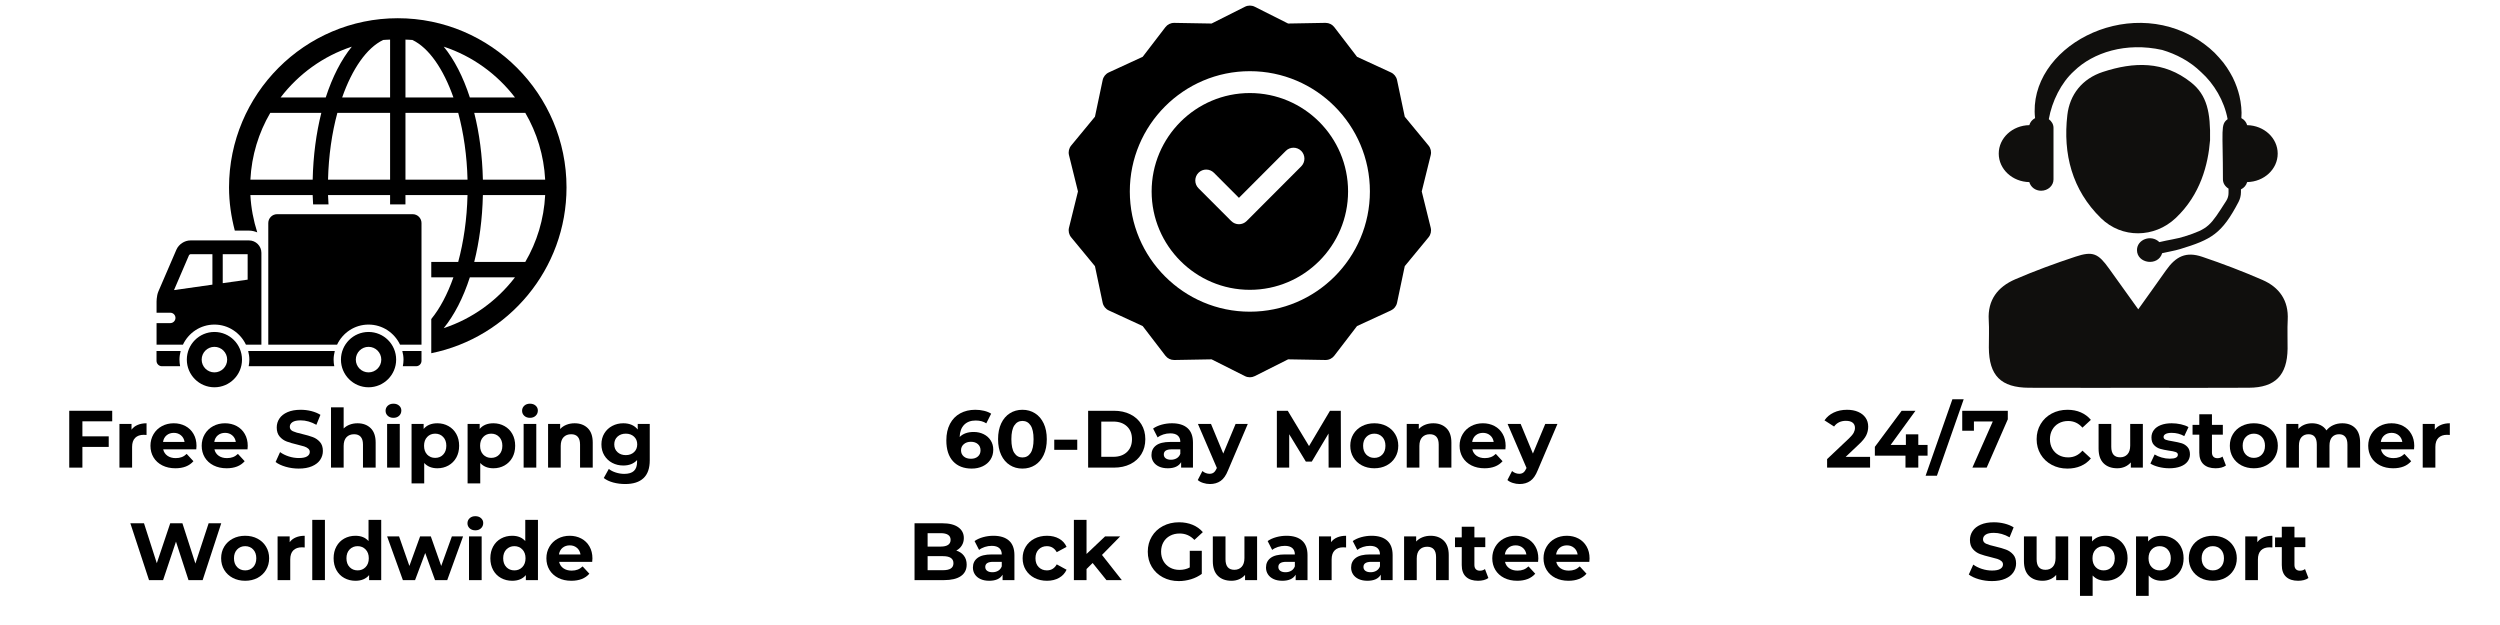 <svg version="1.2" preserveAspectRatio="xMidYMid meet" height="500" viewBox="0 0 1500 375" zoomAndPan="magnify" width="2000" xmlns:xlink="http://www.w3.org/1999/xlink" xmlns="http://www.w3.org/2000/svg"><defs><clipPath id="1241be50e0"><path d="M 137 10 L 339.91 10 L 339.91 212 L 137 212 Z M 137 10"></path></clipPath><clipPath id="b7cb6f0c88"><path d="M 93.91 210 L 109 210 L 109 220 L 93.91 220 Z M 93.91 210"></path></clipPath><clipPath id="78dfdb5a99"><path d="M 93.91 144 L 157 144 L 157 207 L 93.91 207 Z M 93.91 144"></path></clipPath><clipPath id="5530fd7385"><path d="M 641 3.133 L 859 3.133 L 859 226.633 L 641 226.633 Z M 641 3.133"></path></clipPath><clipPath id="81cba17f20"><path d="M 1193 152 L 1373 152 L 1373 232.734 L 1193 232.734 Z M 1193 152"></path></clipPath></defs><g id="eaba41afb0"><g clip-path="url(#1241be50e0)" clip-rule="nonzero"><path d="M 238.664 10.934 C 182.84 10.934 137.422 56.473 137.422 112.441 C 137.422 121.414 138.715 130.074 140.887 138.367 L 149.414 138.367 C 151.176 138.367 152.805 138.793 154.355 139.43 C 152.09 132.309 150.637 124.836 150.23 117.059 L 187.598 117.059 C 187.645 118.945 187.773 120.773 187.867 122.645 L 197.113 122.645 C 197.008 120.781 196.859 118.953 196.816 117.059 L 234.055 117.059 L 234.055 122.645 L 243.27 122.645 L 243.27 117.059 L 280.508 117.059 C 280.164 131.492 278.164 145.141 274.922 157.148 L 258.762 157.148 L 258.762 166.391 L 272.055 166.391 C 268.461 176.578 263.926 185.109 258.762 191.414 L 258.762 211.93 C 305 202.543 339.91 161.512 339.91 112.441 C 339.91 56.473 294.492 10.934 238.664 10.934 Z M 187.605 107.816 L 150.23 107.816 C 150.98 93.242 155.195 79.625 162.152 67.727 L 192.793 67.727 C 189.75 79.816 187.93 93.367 187.605 107.816 Z M 195.438 58.492 L 168.355 58.492 C 179.117 44.41 193.941 33.637 211.105 27.996 C 204.766 35.766 199.438 46.152 195.438 58.492 Z M 234.055 107.816 L 196.816 107.816 C 197.176 93.383 199.16 79.734 202.418 67.727 L 234.055 67.727 Z M 234.055 58.492 L 205.285 58.492 C 211.289 41.359 219.984 28.742 229.895 23.98 C 231.262 23.84 232.668 23.84 234.055 23.766 Z M 315.18 67.727 C 322.129 79.625 326.348 93.25 327.102 107.816 L 289.734 107.816 C 289.402 93.367 287.59 79.816 284.539 67.727 Z M 309 58.492 L 281.914 58.492 C 277.918 46.152 272.574 35.766 266.242 27.996 C 283.391 33.637 298.215 44.41 309 58.492 Z M 243.277 23.766 C 244.664 23.848 246.07 23.848 247.453 23.98 C 257.348 28.734 266.043 41.359 272.059 58.492 L 243.277 58.492 Z M 243.277 107.816 L 243.277 67.727 L 274.93 67.727 C 278.172 79.742 280.172 93.383 280.516 107.816 Z M 266.234 196.887 C 272.566 189.109 277.918 178.723 281.906 166.391 L 308.992 166.391 C 298.215 180.465 283.391 191.246 266.234 196.887 Z M 315.18 157.148 L 284.539 157.148 C 287.582 145.059 289.402 131.508 289.734 117.059 L 327.102 117.059 C 326.348 131.633 322.137 145.25 315.18 157.148 Z M 315.18 157.148" style="stroke:none;fill-rule:nonzero;fill:#000000;fill-opacity:1;"></path></g><path d="M 128.656 199.176 C 119.516 199.176 112.098 206.605 112.098 215.77 C 112.098 224.934 119.516 232.371 128.656 232.371 C 137.797 232.371 145.203 224.934 145.203 215.77 C 145.203 206.605 137.797 199.176 128.656 199.176 Z M 128.656 223.43 C 124.422 223.43 121 220.008 121 215.77 C 121 211.531 124.422 208.102 128.656 208.102 C 132.863 208.102 136.301 211.531 136.301 215.77 C 136.301 220.008 132.855 223.43 128.656 223.43 Z M 128.656 223.43" style="stroke:none;fill-rule:nonzero;fill:#000000;fill-opacity:1;"></path><path d="M 241.703 219.738 L 249.676 219.738 C 251.457 219.738 252.902 218.281 252.902 216.484 L 252.902 210.598 L 241.387 210.598 C 241.824 212.262 242.109 213.973 242.109 215.77 C 242.102 217.125 241.957 218.438 241.703 219.738 Z M 241.703 219.738" style="stroke:none;fill-rule:nonzero;fill:#000000;fill-opacity:1;"></path><path d="M 200.875 210.598 L 148.906 210.598 C 149.328 212.262 149.613 213.973 149.613 215.77 C 149.613 217.125 149.461 218.438 149.207 219.738 L 200.559 219.738 C 200.305 218.438 200.168 217.125 200.168 215.77 C 200.168 213.98 200.453 212.262 200.875 210.598 Z M 200.875 210.598" style="stroke:none;fill-rule:nonzero;fill:#000000;fill-opacity:1;"></path><g clip-path="url(#b7cb6f0c88)" clip-rule="nonzero"><path d="M 108.402 210.598 L 93.91 210.598 L 93.91 216.484 C 93.91 218.273 95.363 219.738 97.156 219.738 L 108.07 219.738 C 107.848 218.438 107.68 217.125 107.68 215.77 C 107.68 213.98 107.977 212.262 108.402 210.598 Z M 108.402 210.598" style="stroke:none;fill-rule:nonzero;fill:#000000;fill-opacity:1;"></path></g><path d="M 221.129 194.746 C 229.496 194.746 236.668 199.707 240.035 206.805 L 252.902 206.805 L 252.902 133.836 C 252.902 130.898 250.527 128.512 247.605 128.512 L 166.266 128.512 C 163.336 128.512 160.969 130.906 160.969 133.836 L 160.969 206.805 L 202.242 206.805 C 205.602 199.699 212.75 194.746 221.129 194.746 Z M 221.129 194.746" style="stroke:none;fill-rule:nonzero;fill:#000000;fill-opacity:1;"></path><g clip-path="url(#78dfdb5a99)" clip-rule="nonzero"><path d="M 128.656 194.746 C 137.023 194.746 144.188 199.707 147.562 206.805 L 156.84 206.805 L 156.84 151.699 C 156.84 147.602 153.504 144.25 149.422 144.25 L 114.242 144.25 C 110.762 144.25 107.234 146.582 105.848 149.789 C 105.848 149.789 99.598 164.418 95.07 174.777 C 93.809 177.68 93.934 181.613 93.934 181.613 L 93.934 187.625 L 102.16 187.625 C 103.891 187.625 105.281 189.02 105.281 190.738 C 105.281 192.457 103.883 193.867 102.16 193.867 L 93.934 193.867 L 93.934 206.805 L 109.762 206.805 C 113.113 199.699 120.277 194.746 128.656 194.746 Z M 133.641 152.52 L 148.59 152.52 L 148.59 167.785 L 133.641 169.906 Z M 104.402 174.059 L 113.414 153.09 C 113.535 152.879 114.027 152.555 114.234 152.52 L 127.449 152.52 L 127.449 170.785 Z M 104.402 174.059" style="stroke:none;fill-rule:nonzero;fill:#000000;fill-opacity:1;"></path></g><path d="M 221.129 199.176 C 211.992 199.176 204.57 206.605 204.57 215.77 C 204.57 224.934 211.992 232.371 221.129 232.371 C 230.27 232.371 237.691 224.934 237.691 215.77 C 237.691 206.605 230.27 199.176 221.129 199.176 Z M 221.129 223.43 C 216.91 223.43 213.488 220.008 213.488 215.77 C 213.488 211.531 216.91 208.102 221.129 208.102 C 225.352 208.102 228.773 211.531 228.773 215.77 C 228.773 220.008 225.352 223.43 221.129 223.43 Z M 221.129 223.43" style="stroke:none;fill-rule:nonzero;fill:#000000;fill-opacity:1;"></path><path d="M 749.914 55.828 C 717.418 55.828 690.98 82.309 690.98 114.859 C 690.98 147.414 717.418 173.895 749.914 173.895 C 782.406 173.895 808.844 147.414 808.844 114.859 C 808.844 82.309 782.406 55.828 749.914 55.828 Z M 780.734 99.82 L 747.996 132.617 C 745.438 135.18 741.293 135.18 738.734 132.617 L 719.09 112.941 C 716.535 110.379 716.535 106.227 719.09 103.664 C 721.648 101.102 725.793 101.102 728.352 103.664 L 743.363 118.703 L 771.473 90.543 C 774.031 87.984 778.176 87.984 780.734 90.543 C 783.293 93.105 783.293 97.258 780.734 99.82 Z M 780.734 99.82" style="stroke:none;fill-rule:nonzero;fill:#000000;fill-opacity:1;"></path><g clip-path="url(#5530fd7385)" clip-rule="nonzero"><path d="M 853.043 114.859 L 858.43 93.082 C 858.93 91.062 858.445 88.93 857.121 87.324 L 842.852 70.027 L 838.234 48.07 C 837.805 46.039 836.445 44.332 834.562 43.465 L 814.215 34.086 L 800.574 16.289 C 799.336 14.672 797.414 13.727 795.383 13.727 C 794.273 13.727 801.207 13.621 772.867 14.121 L 752.852 4.051 C 751.004 3.117 748.824 3.117 746.973 4.051 L 726.957 14.121 L 704.559 13.727 C 702.367 13.699 700.457 14.711 699.25 16.289 L 685.609 34.086 L 665.262 43.465 C 663.383 44.332 662.02 46.039 661.594 48.07 L 656.973 70.027 L 642.703 87.328 C 641.383 88.93 640.895 91.062 641.395 93.082 L 646.781 114.859 L 641.395 136.641 C 640.895 138.656 641.379 140.793 642.703 142.395 L 656.973 159.695 L 661.594 181.652 C 662.02 183.684 663.383 185.391 665.262 186.258 L 685.609 195.637 L 699.25 213.434 C 700.492 215.051 702.41 215.996 704.441 215.996 C 705.551 215.996 698.617 216.102 726.957 215.602 L 746.973 225.672 C 748.832 226.609 751.012 226.598 752.852 225.672 L 772.867 215.602 L 795.266 215.996 C 797.457 216.02 799.367 215.008 800.574 213.434 L 814.215 195.637 L 834.562 186.258 C 836.445 185.391 837.805 183.684 838.23 181.652 L 842.852 159.695 L 857.121 142.395 C 858.445 140.793 858.93 138.656 858.43 136.641 Z M 749.914 187.016 C 710.195 187.016 677.887 154.645 677.887 114.859 C 677.887 75.074 710.195 42.707 749.914 42.707 C 789.629 42.707 821.941 75.074 821.941 114.859 C 821.941 154.645 789.629 187.016 749.914 187.016 Z M 749.914 187.016" style="stroke:none;fill-rule:nonzero;fill:#000000;fill-opacity:1;"></path></g><path d="M 1348.289 75.094 C 1347.785 73.277 1346.555 71.785 1344.82 70.871 C 1345.199 66.777 1344.637 61.758 1343.68 57.629 C 1342.871 54.23 1341.594 50.434 1339.641 46.477 C 1337.578 42.562 1335.035 38.402 1331.465 34.57 C 1328.078 30.602 1323.707 26.984 1318.781 23.801 C 1275.789 -3.469 1216.43 28.785 1221.039 70.883 C 1219.316 71.797 1218.098 73.277 1217.594 75.082 C 1207.418 75.262 1199.242 82.824 1199.242 92.164 C 1199.242 101.508 1207.418 109.078 1217.594 109.262 C 1218.402 112.207 1221.188 114.441 1224.668 114.441 C 1228.785 114.441 1232.102 111.395 1232.102 107.633 L 1232.102 76.723 C 1232.102 74.578 1230.961 72.742 1229.285 71.5 C 1231.145 60.859 1236.676 49.613 1244.434 42.633 C 1255.816 31.535 1275.574 25.125 1297.289 29.961 C 1305.652 32.449 1313.875 36.633 1320.73 43.34 C 1328.363 50.195 1334.555 60.469 1336.574 71.5 C 1332.184 74.762 1333.758 77.578 1333.758 107.633 C 1333.758 109.98 1335.148 111.953 1337.121 113.176 L 1337.121 115.797 C 1337.121 117.453 1336.652 119.082 1335.754 120.484 C 1326.035 135.633 1325.395 137.172 1310.715 141.871 C 1306.098 143.344 1300.883 143.98 1295.613 145.27 C 1290.754 140.469 1282.188 143.625 1282.188 150.047 C 1282.188 158.156 1294.852 160.016 1297.301 151.906 C 1300.859 151.039 1304.523 150.527 1307.969 149.477 C 1326.902 143.719 1333.094 140.297 1343.121 121.168 C 1344.066 119.355 1344.57 117.348 1344.57 115.309 L 1344.57 113.621 C 1346.441 112.73 1347.766 111.168 1348.289 109.25 C 1358.453 109.07 1366.617 101.508 1366.617 92.164 C 1366.617 82.836 1358.453 75.285 1348.289 75.094" style="stroke:none;fill-rule:nonzero;fill:#100f0d;fill-opacity:1;"></path><g clip-path="url(#81cba17f20)" clip-rule="nonzero"><path d="M 1282.953 185.586 C 1289.031 177.055 1294.324 169.723 1299.516 162.32 C 1305.594 153.641 1311.719 150.836 1321.324 154.074 C 1333.527 158.191 1345.609 162.801 1357.426 167.941 C 1367.566 172.355 1373.258 180.25 1372.629 191.953 C 1372.309 197.711 1372.629 203.492 1372.551 209.266 C 1372.344 225.164 1365.102 232.566 1349.348 232.645 C 1329.012 232.77 1308.676 232.691 1288.336 232.691 C 1264.703 232.691 1241.059 232.75 1217.434 232.656 C 1200.531 232.578 1193.402 225.359 1193.309 208.547 C 1193.277 203.051 1193.582 197.539 1193.242 192.066 C 1192.488 179.883 1198.762 172.059 1209.109 167.59 C 1220.938 162.48 1233.074 158.043 1245.301 153.996 C 1255.727 150.527 1258.953 152.078 1265.41 161.121 C 1270.965 168.914 1276.566 176.68 1282.953 185.586" style="stroke:none;fill-rule:nonzero;fill:#100f0d;fill-opacity:1;"></path></g><path d="M 1326.035 84.102 C 1324.918 98.449 1320.387 116.777 1305.344 130.898 C 1292.59 142.863 1273.133 143.16 1260.586 130.91 C 1243.203 113.926 1237.715 92.336 1240.406 69.023 C 1241.809 56.832 1249.246 47.23 1261.738 43.145 C 1280.305 37.066 1298.293 36.461 1314.641 49.453 C 1324.188 57.027 1326.367 67.426 1326.035 84.102" style="stroke:none;fill-rule:nonzero;fill:#100f0d;fill-opacity:1;"></path><g style="fill:#000000;fill-opacity:1;"><g transform="translate(37.5, 280.572)"><path d="M 11.938 -27.781 L 11.938 -18.766 L 27.734 -18.766 L 27.734 -12.422 L 11.938 -12.422 L 11.938 0 L 4.047 0 L 4.047 -34.109 L 29.828 -34.109 L 29.828 -27.781 Z M 11.938 -27.781" style="stroke:none"></path></g></g><g style="fill:#000000;fill-opacity:1;"><g transform="translate(68.149, 280.572)"><path d="M 10.766 -22.766 C 11.68 -24.023 12.91 -24.977 14.453 -25.625 C 15.992 -26.281 17.77 -26.609 19.781 -26.609 L 19.781 -19.594 C 18.938 -19.656 18.367 -19.688 18.078 -19.688 C 15.898 -19.688 14.191 -19.078 12.953 -17.859 C 11.723 -16.641 11.109 -14.812 11.109 -12.375 L 11.109 0 L 3.516 0 L 3.516 -26.219 L 10.766 -26.219 Z M 10.766 -22.766" style="stroke:none"></path></g></g><g style="fill:#000000;fill-opacity:1;"><g transform="translate(88.712, 280.572)"><path d="M 29.188 -13.016 C 29.188 -12.91 29.141 -12.227 29.047 -10.969 L 9.203 -10.969 C 9.566 -9.344 10.414 -8.055 11.75 -7.109 C 13.082 -6.172 14.738 -5.703 16.719 -5.703 C 18.082 -5.703 19.289 -5.906 20.344 -6.312 C 21.406 -6.719 22.391 -7.359 23.297 -8.234 L 27.344 -3.844 C 24.875 -1.02 21.266 0.391 16.516 0.391 C 13.566 0.391 10.953 -0.18 8.672 -1.328 C 6.398 -2.484 4.645 -4.082 3.406 -6.125 C 2.176 -8.176 1.562 -10.504 1.562 -13.109 C 1.562 -15.672 2.172 -17.984 3.391 -20.047 C 4.609 -22.117 6.281 -23.727 8.406 -24.875 C 10.531 -26.031 12.91 -26.609 15.547 -26.609 C 18.109 -26.609 20.43 -26.055 22.516 -24.953 C 24.598 -23.848 26.227 -22.266 27.406 -20.203 C 28.594 -18.141 29.188 -15.742 29.188 -13.016 Z M 15.594 -20.859 C 13.875 -20.859 12.426 -20.367 11.25 -19.391 C 10.082 -18.422 9.367 -17.094 9.109 -15.406 L 22.031 -15.406 C 21.77 -17.062 21.051 -18.383 19.875 -19.375 C 18.707 -20.363 17.281 -20.859 15.594 -20.859 Z M 15.594 -20.859" style="stroke:none"></path></g></g><g style="fill:#000000;fill-opacity:1;"><g transform="translate(119.458, 280.572)"><path d="M 29.188 -13.016 C 29.188 -12.91 29.141 -12.227 29.047 -10.969 L 9.203 -10.969 C 9.566 -9.344 10.414 -8.055 11.75 -7.109 C 13.082 -6.172 14.738 -5.703 16.719 -5.703 C 18.082 -5.703 19.289 -5.906 20.344 -6.312 C 21.406 -6.719 22.391 -7.359 23.297 -8.234 L 27.344 -3.844 C 24.875 -1.02 21.266 0.391 16.516 0.391 C 13.566 0.391 10.953 -0.18 8.672 -1.328 C 6.398 -2.484 4.645 -4.082 3.406 -6.125 C 2.176 -8.176 1.562 -10.504 1.562 -13.109 C 1.562 -15.672 2.172 -17.984 3.391 -20.047 C 4.609 -22.117 6.281 -23.727 8.406 -24.875 C 10.531 -26.031 12.91 -26.609 15.547 -26.609 C 18.109 -26.609 20.43 -26.055 22.516 -24.953 C 24.598 -23.848 26.227 -22.266 27.406 -20.203 C 28.594 -18.141 29.188 -15.742 29.188 -13.016 Z M 15.594 -20.859 C 13.875 -20.859 12.426 -20.367 11.25 -19.391 C 10.082 -18.422 9.367 -17.094 9.109 -15.406 L 22.031 -15.406 C 21.77 -17.062 21.051 -18.383 19.875 -19.375 C 18.707 -20.363 17.281 -20.859 15.594 -20.859 Z M 15.594 -20.859" style="stroke:none"></path></g></g><g style="fill:#000000;fill-opacity:1;"><g transform="translate(150.205, 280.572)"><path d="" style="stroke:none"></path></g></g><g style="fill:#000000;fill-opacity:1;"><g transform="translate(163.994, 280.572)"><path d="M 15.25 0.578 C 12.551 0.578 9.941 0.211 7.422 -0.516 C 4.91 -1.242 2.891 -2.191 1.359 -3.359 L 4.047 -9.312 C 5.504 -8.238 7.238 -7.375 9.25 -6.719 C 11.27 -6.07 13.285 -5.75 15.297 -5.75 C 17.547 -5.75 19.203 -6.082 20.266 -6.75 C 21.336 -7.414 21.875 -8.301 21.875 -9.406 C 21.875 -10.219 21.555 -10.891 20.922 -11.422 C 20.297 -11.961 19.488 -12.395 18.5 -12.719 C 17.508 -13.039 16.164 -13.398 14.469 -13.797 C 11.875 -14.41 9.75 -15.023 8.094 -15.641 C 6.438 -16.254 5.016 -17.242 3.828 -18.609 C 2.641 -19.973 2.047 -21.797 2.047 -24.078 C 2.047 -26.055 2.582 -27.848 3.656 -29.453 C 4.727 -31.066 6.344 -32.344 8.5 -33.281 C 10.664 -34.227 13.305 -34.703 16.422 -34.703 C 18.598 -34.703 20.723 -34.441 22.797 -33.922 C 24.879 -33.398 26.703 -32.648 28.266 -31.672 L 25.828 -25.688 C 22.68 -27.469 19.531 -28.359 16.375 -28.359 C 14.164 -28.359 12.531 -28 11.469 -27.281 C 10.414 -26.57 9.891 -25.633 9.891 -24.469 C 9.891 -23.289 10.5 -22.414 11.719 -21.844 C 12.938 -21.281 14.797 -20.723 17.297 -20.172 C 19.898 -19.555 22.031 -18.938 23.688 -18.312 C 25.344 -17.695 26.766 -16.723 27.953 -15.391 C 29.141 -14.066 29.734 -12.266 29.734 -9.984 C 29.734 -8.035 29.188 -6.254 28.094 -4.641 C 27.008 -3.035 25.379 -1.766 23.203 -0.828 C 21.023 0.109 18.375 0.578 15.25 0.578 Z M 15.25 0.578" style="stroke:none"></path></g></g><g style="fill:#000000;fill-opacity:1;"><g transform="translate(195.082, 280.572)"><path d="M 19.438 -26.609 C 22.688 -26.609 25.312 -25.633 27.312 -23.688 C 29.312 -21.738 30.312 -18.848 30.312 -15.016 L 30.312 0 L 22.703 0 L 22.703 -13.844 C 22.703 -15.914 22.25 -17.461 21.344 -18.484 C 20.438 -19.516 19.117 -20.031 17.391 -20.031 C 15.473 -20.031 13.945 -19.438 12.812 -18.25 C 11.676 -17.062 11.109 -15.301 11.109 -12.969 L 11.109 0 L 3.516 0 L 3.516 -36.156 L 11.109 -36.156 L 11.109 -23.484 C 12.117 -24.492 13.336 -25.266 14.766 -25.797 C 16.191 -26.336 17.75 -26.609 19.438 -26.609 Z M 19.438 -26.609" style="stroke:none"></path></g></g><g style="fill:#000000;fill-opacity:1;"><g transform="translate(228.752, 280.572)"><path d="M 3.516 -26.219 L 11.109 -26.219 L 11.109 0 L 3.516 0 Z M 7.312 -29.875 C 5.914 -29.875 4.781 -30.281 3.906 -31.094 C 3.031 -31.906 2.594 -32.91 2.594 -34.109 C 2.594 -35.316 3.031 -36.328 3.906 -37.141 C 4.781 -37.953 5.914 -38.359 7.312 -38.359 C 8.707 -38.359 9.844 -37.969 10.719 -37.188 C 11.602 -36.406 12.047 -35.43 12.047 -34.266 C 12.047 -32.992 11.602 -31.941 10.719 -31.109 C 9.844 -30.285 8.707 -29.875 7.312 -29.875 Z M 7.312 -29.875" style="stroke:none"></path></g></g><g style="fill:#000000;fill-opacity:1;"><g transform="translate(243.419, 280.572)"><path d="M 19 -26.609 C 21.438 -26.609 23.656 -26.047 25.656 -24.922 C 27.656 -23.805 29.223 -22.234 30.359 -20.203 C 31.492 -18.172 32.062 -15.805 32.062 -13.109 C 32.062 -10.41 31.492 -8.047 30.359 -6.016 C 29.223 -3.984 27.656 -2.406 25.656 -1.281 C 23.656 -0.164 21.438 0.391 19 0.391 C 15.656 0.391 13.023 -0.664 11.109 -2.781 L 11.109 9.453 L 3.516 9.453 L 3.516 -26.219 L 10.766 -26.219 L 10.766 -23.203 C 12.648 -25.473 15.395 -26.609 19 -26.609 Z M 17.688 -5.844 C 19.633 -5.844 21.234 -6.5 22.484 -7.812 C 23.742 -9.133 24.375 -10.898 24.375 -13.109 C 24.375 -15.316 23.742 -17.078 22.484 -18.391 C 21.234 -19.711 19.633 -20.375 17.688 -20.375 C 15.738 -20.375 14.141 -19.711 12.891 -18.391 C 11.641 -17.078 11.016 -15.316 11.016 -13.109 C 11.016 -10.898 11.641 -9.133 12.891 -7.812 C 14.141 -6.5 15.738 -5.844 17.688 -5.844 Z M 17.688 -5.844" style="stroke:none"></path></g></g><g style="fill:#000000;fill-opacity:1;"><g transform="translate(277.04, 280.572)"><path d="M 19 -26.609 C 21.438 -26.609 23.656 -26.047 25.656 -24.922 C 27.656 -23.805 29.223 -22.234 30.359 -20.203 C 31.492 -18.172 32.062 -15.805 32.062 -13.109 C 32.062 -10.41 31.492 -8.047 30.359 -6.016 C 29.223 -3.984 27.656 -2.406 25.656 -1.281 C 23.656 -0.164 21.438 0.391 19 0.391 C 15.656 0.391 13.023 -0.664 11.109 -2.781 L 11.109 9.453 L 3.516 9.453 L 3.516 -26.219 L 10.766 -26.219 L 10.766 -23.203 C 12.648 -25.473 15.395 -26.609 19 -26.609 Z M 17.688 -5.844 C 19.633 -5.844 21.234 -6.5 22.484 -7.812 C 23.742 -9.133 24.375 -10.898 24.375 -13.109 C 24.375 -15.316 23.742 -17.078 22.484 -18.391 C 21.234 -19.711 19.633 -20.375 17.688 -20.375 C 15.738 -20.375 14.141 -19.711 12.891 -18.391 C 11.641 -17.078 11.016 -15.316 11.016 -13.109 C 11.016 -10.898 11.641 -9.133 12.891 -7.812 C 14.141 -6.5 15.738 -5.844 17.688 -5.844 Z M 17.688 -5.844" style="stroke:none"></path></g></g><g style="fill:#000000;fill-opacity:1;"><g transform="translate(310.661, 280.572)"><path d="M 3.516 -26.219 L 11.109 -26.219 L 11.109 0 L 3.516 0 Z M 7.312 -29.875 C 5.914 -29.875 4.781 -30.281 3.906 -31.094 C 3.031 -31.906 2.594 -32.91 2.594 -34.109 C 2.594 -35.316 3.031 -36.328 3.906 -37.141 C 4.781 -37.953 5.914 -38.359 7.312 -38.359 C 8.707 -38.359 9.844 -37.969 10.719 -37.188 C 11.602 -36.406 12.047 -35.43 12.047 -34.266 C 12.047 -32.992 11.602 -31.941 10.719 -31.109 C 9.844 -30.285 8.707 -29.875 7.312 -29.875 Z M 7.312 -29.875" style="stroke:none"></path></g></g><g style="fill:#000000;fill-opacity:1;"><g transform="translate(325.328, 280.572)"><path d="M 19.438 -26.609 C 22.688 -26.609 25.312 -25.633 27.312 -23.688 C 29.312 -21.738 30.312 -18.848 30.312 -15.016 L 30.312 0 L 22.703 0 L 22.703 -13.844 C 22.703 -15.914 22.25 -17.461 21.344 -18.484 C 20.438 -19.516 19.117 -20.031 17.391 -20.031 C 15.473 -20.031 13.945 -19.438 12.812 -18.25 C 11.676 -17.062 11.109 -15.301 11.109 -12.969 L 11.109 0 L 3.516 0 L 3.516 -26.219 L 10.766 -26.219 L 10.766 -23.156 C 11.773 -24.258 13.023 -25.109 14.516 -25.703 C 16.016 -26.305 17.656 -26.609 19.438 -26.609 Z M 19.438 -26.609" style="stroke:none"></path></g></g><g style="fill:#000000;fill-opacity:1;"><g transform="translate(359.29, 280.572)"><path d="M 30.562 -26.219 L 30.562 -4.391 C 30.562 0.422 29.305 3.992 26.797 6.328 C 24.297 8.672 20.645 9.844 15.844 9.844 C 13.301 9.844 10.895 9.535 8.625 8.922 C 6.352 8.305 4.469 7.41 2.969 6.234 L 6 0.781 C 7.102 1.688 8.5 2.406 10.188 2.938 C 11.875 3.477 13.562 3.75 15.25 3.75 C 17.883 3.75 19.828 3.156 21.078 1.969 C 22.328 0.781 22.953 -1.008 22.953 -3.406 L 22.953 -4.531 C 20.973 -2.352 18.211 -1.266 14.672 -1.266 C 12.266 -1.266 10.062 -1.789 8.062 -2.844 C 6.062 -3.906 4.477 -5.395 3.312 -7.312 C 2.145 -9.227 1.562 -11.438 1.562 -13.938 C 1.562 -16.438 2.145 -18.645 3.312 -20.562 C 4.477 -22.477 6.062 -23.961 8.062 -25.016 C 10.062 -26.078 12.266 -26.609 14.672 -26.609 C 18.473 -26.609 21.363 -25.359 23.344 -22.859 L 23.344 -26.219 Z M 16.188 -7.5 C 18.195 -7.5 19.844 -8.094 21.125 -9.281 C 22.406 -10.469 23.047 -12.02 23.047 -13.938 C 23.047 -15.852 22.406 -17.406 21.125 -18.594 C 19.844 -19.781 18.195 -20.375 16.188 -20.375 C 14.164 -20.375 12.504 -19.781 11.203 -18.594 C 9.91 -17.406 9.266 -15.852 9.266 -13.938 C 9.266 -12.02 9.91 -10.469 11.203 -9.281 C 12.504 -8.094 14.164 -7.5 16.188 -7.5 Z M 16.188 -7.5" style="stroke:none"></path></g></g><g style="fill:#000000;fill-opacity:1;"><g transform="translate(393.41, 280.572)"><path d="" style="stroke:none"></path></g></g><g style="fill:#000000;fill-opacity:1;"><g transform="translate(77.133, 348.072)"><path d="M 55.609 -34.109 L 44.453 0 L 35.969 0 L 28.453 -23.094 L 20.719 0 L 12.281 0 L 1.078 -34.109 L 9.266 -34.109 L 16.953 -10.141 L 25 -34.109 L 32.312 -34.109 L 40.109 -9.938 L 48.047 -34.109 Z M 55.609 -34.109" style="stroke:none"></path></g></g><g style="fill:#000000;fill-opacity:1;"><g transform="translate(131.121, 348.072)"><path d="M 15.984 0.391 C 13.223 0.391 10.742 -0.18 8.547 -1.328 C 6.359 -2.484 4.645 -4.082 3.406 -6.125 C 2.176 -8.176 1.562 -10.504 1.562 -13.109 C 1.562 -15.711 2.176 -18.035 3.406 -20.078 C 4.645 -22.129 6.359 -23.727 8.547 -24.875 C 10.742 -26.031 13.223 -26.609 15.984 -26.609 C 18.742 -26.609 21.211 -26.031 23.391 -24.875 C 25.566 -23.727 27.27 -22.129 28.5 -20.078 C 29.738 -18.035 30.359 -15.711 30.359 -13.109 C 30.359 -10.504 29.738 -8.176 28.5 -6.125 C 27.27 -4.082 25.566 -2.484 23.391 -1.328 C 21.211 -0.18 18.742 0.391 15.984 0.391 Z M 15.984 -5.844 C 17.93 -5.844 19.531 -6.5 20.781 -7.812 C 22.031 -9.133 22.656 -10.898 22.656 -13.109 C 22.656 -15.316 22.031 -17.078 20.781 -18.391 C 19.531 -19.711 17.93 -20.375 15.984 -20.375 C 14.035 -20.375 12.426 -19.711 11.156 -18.391 C 9.895 -17.078 9.266 -15.316 9.266 -13.109 C 9.266 -10.898 9.895 -9.133 11.156 -7.812 C 12.426 -6.5 14.035 -5.844 15.984 -5.844 Z M 15.984 -5.844" style="stroke:none"></path></g></g><g style="fill:#000000;fill-opacity:1;"><g transform="translate(163.037, 348.072)"><path d="M 10.766 -22.766 C 11.68 -24.023 12.91 -24.977 14.453 -25.625 C 15.992 -26.281 17.77 -26.609 19.781 -26.609 L 19.781 -19.594 C 18.938 -19.656 18.367 -19.688 18.078 -19.688 C 15.898 -19.688 14.191 -19.078 12.953 -17.859 C 11.723 -16.641 11.109 -14.812 11.109 -12.375 L 11.109 0 L 3.516 0 L 3.516 -26.219 L 10.766 -26.219 Z M 10.766 -22.766" style="stroke:none"></path></g></g><g style="fill:#000000;fill-opacity:1;"><g transform="translate(183.844, 348.072)"><path d="M 3.516 -36.156 L 11.109 -36.156 L 11.109 0 L 3.516 0 Z M 3.516 -36.156" style="stroke:none"></path></g></g><g style="fill:#000000;fill-opacity:1;"><g transform="translate(198.51, 348.072)"><path d="M 30.219 -36.156 L 30.219 0 L 22.953 0 L 22.953 -3.016 C 21.066 -0.742 18.336 0.391 14.766 0.391 C 12.297 0.391 10.062 -0.16 8.062 -1.266 C 6.062 -2.367 4.492 -3.941 3.359 -5.984 C 2.223 -8.035 1.656 -10.41 1.656 -13.109 C 1.656 -15.805 2.223 -18.176 3.359 -20.219 C 4.492 -22.27 6.062 -23.848 8.062 -24.953 C 10.062 -26.055 12.297 -26.609 14.766 -26.609 C 18.109 -26.609 20.723 -25.551 22.609 -23.438 L 22.609 -36.156 Z M 16.078 -5.844 C 17.992 -5.844 19.586 -6.5 20.859 -7.812 C 22.129 -9.133 22.766 -10.898 22.766 -13.109 C 22.766 -15.316 22.129 -17.078 20.859 -18.391 C 19.586 -19.711 17.992 -20.375 16.078 -20.375 C 14.129 -20.375 12.52 -19.711 11.25 -18.391 C 9.988 -17.078 9.359 -15.316 9.359 -13.109 C 9.359 -10.898 9.988 -9.133 11.25 -7.812 C 12.52 -6.5 14.129 -5.844 16.078 -5.844 Z M 16.078 -5.844" style="stroke:none"></path></g></g><g style="fill:#000000;fill-opacity:1;"><g transform="translate(232.229, 348.072)"><path d="M 45.609 -26.219 L 36.109 0 L 28.797 0 L 22.906 -16.281 L 16.812 0 L 9.5 0 L 0.047 -26.219 L 7.219 -26.219 L 13.406 -8.484 L 19.828 -26.219 L 26.266 -26.219 L 32.5 -8.484 L 38.891 -26.219 Z M 45.609 -26.219" style="stroke:none"></path></g></g><g style="fill:#000000;fill-opacity:1;"><g transform="translate(277.886, 348.072)"><path d="M 3.516 -26.219 L 11.109 -26.219 L 11.109 0 L 3.516 0 Z M 7.312 -29.875 C 5.914 -29.875 4.781 -30.281 3.906 -31.094 C 3.031 -31.906 2.594 -32.91 2.594 -34.109 C 2.594 -35.316 3.031 -36.328 3.906 -37.141 C 4.781 -37.953 5.914 -38.359 7.312 -38.359 C 8.707 -38.359 9.844 -37.969 10.719 -37.188 C 11.602 -36.406 12.047 -35.43 12.047 -34.266 C 12.047 -32.992 11.602 -31.941 10.719 -31.109 C 9.844 -30.285 8.707 -29.875 7.312 -29.875 Z M 7.312 -29.875" style="stroke:none"></path></g></g><g style="fill:#000000;fill-opacity:1;"><g transform="translate(292.553, 348.072)"><path d="M 30.219 -36.156 L 30.219 0 L 22.953 0 L 22.953 -3.016 C 21.066 -0.742 18.336 0.391 14.766 0.391 C 12.297 0.391 10.062 -0.16 8.062 -1.266 C 6.062 -2.367 4.492 -3.941 3.359 -5.984 C 2.223 -8.035 1.656 -10.41 1.656 -13.109 C 1.656 -15.805 2.223 -18.176 3.359 -20.219 C 4.492 -22.27 6.062 -23.848 8.062 -24.953 C 10.062 -26.055 12.297 -26.609 14.766 -26.609 C 18.109 -26.609 20.723 -25.551 22.609 -23.438 L 22.609 -36.156 Z M 16.078 -5.844 C 17.992 -5.844 19.586 -6.5 20.859 -7.812 C 22.129 -9.133 22.766 -10.898 22.766 -13.109 C 22.766 -15.316 22.129 -17.078 20.859 -18.391 C 19.586 -19.711 17.992 -20.375 16.078 -20.375 C 14.129 -20.375 12.52 -19.711 11.25 -18.391 C 9.988 -17.078 9.359 -15.316 9.359 -13.109 C 9.359 -10.898 9.988 -9.133 11.25 -7.812 C 12.52 -6.5 14.129 -5.844 16.078 -5.844 Z M 16.078 -5.844" style="stroke:none"></path></g></g><g style="fill:#000000;fill-opacity:1;"><g transform="translate(326.272, 348.072)"><path d="M 29.188 -13.016 C 29.188 -12.91 29.141 -12.227 29.047 -10.969 L 9.203 -10.969 C 9.566 -9.344 10.414 -8.055 11.75 -7.109 C 13.082 -6.172 14.738 -5.703 16.719 -5.703 C 18.082 -5.703 19.289 -5.906 20.344 -6.312 C 21.406 -6.719 22.391 -7.359 23.297 -8.234 L 27.344 -3.844 C 24.875 -1.02 21.266 0.391 16.516 0.391 C 13.566 0.391 10.953 -0.18 8.672 -1.328 C 6.398 -2.484 4.645 -4.082 3.406 -6.125 C 2.176 -8.176 1.562 -10.504 1.562 -13.109 C 1.562 -15.672 2.172 -17.984 3.391 -20.047 C 4.609 -22.117 6.281 -23.727 8.406 -24.875 C 10.531 -26.031 12.91 -26.609 15.547 -26.609 C 18.109 -26.609 20.43 -26.055 22.516 -24.953 C 24.598 -23.848 26.227 -22.266 27.406 -20.203 C 28.594 -18.141 29.188 -15.742 29.188 -13.016 Z M 15.594 -20.859 C 13.875 -20.859 12.426 -20.367 11.25 -19.391 C 10.082 -18.422 9.367 -17.094 9.109 -15.406 L 22.031 -15.406 C 21.77 -17.062 21.051 -18.383 19.875 -19.375 C 18.707 -20.363 17.281 -20.859 15.594 -20.859 Z M 15.594 -20.859" style="stroke:none"></path></g></g><g style="fill:#000000;fill-opacity:1;"><g transform="translate(565.898, 280.572)"><path d="M 18.328 -21.391 C 20.504 -21.391 22.484 -20.953 24.266 -20.078 C 26.055 -19.203 27.469 -17.957 28.5 -16.344 C 29.539 -14.738 30.062 -12.879 30.062 -10.766 C 30.062 -8.492 29.492 -6.492 28.359 -4.766 C 27.223 -3.047 25.672 -1.723 23.703 -0.797 C 21.742 0.117 19.562 0.578 17.156 0.578 C 12.375 0.578 8.633 -0.879 5.938 -3.797 C 3.25 -6.723 1.906 -10.898 1.906 -16.328 C 1.906 -20.191 2.633 -23.504 4.094 -26.266 C 5.551 -29.023 7.586 -31.117 10.203 -32.547 C 12.828 -33.984 15.859 -34.703 19.297 -34.703 C 21.117 -34.703 22.863 -34.5 24.531 -34.094 C 26.207 -33.688 27.629 -33.109 28.797 -32.359 L 25.875 -26.562 C 24.188 -27.695 22.062 -28.266 19.5 -28.266 C 16.602 -28.266 14.312 -27.422 12.625 -25.734 C 10.938 -24.047 10.023 -21.594 9.891 -18.375 C 11.91 -20.383 14.723 -21.391 18.328 -21.391 Z M 16.719 -5.312 C 18.406 -5.312 19.773 -5.766 20.828 -6.672 C 21.891 -7.586 22.422 -8.82 22.422 -10.375 C 22.422 -11.938 21.891 -13.18 20.828 -14.109 C 19.773 -15.035 18.375 -15.5 16.625 -15.5 C 14.895 -15.5 13.477 -15.02 12.375 -14.062 C 11.27 -13.102 10.719 -11.875 10.719 -10.375 C 10.719 -8.883 11.254 -7.664 12.328 -6.719 C 13.398 -5.781 14.863 -5.312 16.719 -5.312 Z M 16.719 -5.312" style="stroke:none"></path></g></g><g style="fill:#000000;fill-opacity:1;"><g transform="translate(596.937, 280.572)"><path d="M 16.516 0.578 C 13.691 0.578 11.176 -0.117 8.969 -1.516 C 6.758 -2.91 5.031 -4.93 3.781 -7.578 C 2.531 -10.223 1.906 -13.383 1.906 -17.062 C 1.906 -20.727 2.531 -23.883 3.781 -26.531 C 5.031 -29.176 6.758 -31.195 8.969 -32.594 C 11.176 -34 13.691 -34.703 16.516 -34.703 C 19.348 -34.703 21.867 -34 24.078 -32.594 C 26.285 -31.195 28.016 -29.176 29.266 -26.531 C 30.516 -23.883 31.141 -20.727 31.141 -17.062 C 31.141 -13.383 30.516 -10.223 29.266 -7.578 C 28.016 -4.93 26.285 -2.91 24.078 -1.516 C 21.867 -0.117 19.348 0.578 16.516 0.578 Z M 16.516 -6.094 C 18.598 -6.094 20.234 -6.984 21.422 -8.766 C 22.609 -10.555 23.203 -13.32 23.203 -17.062 C 23.203 -20.789 22.609 -23.547 21.422 -25.328 C 20.234 -27.117 18.598 -28.016 16.516 -28.016 C 14.473 -28.016 12.859 -27.117 11.672 -25.328 C 10.484 -23.547 9.891 -20.789 9.891 -17.062 C 9.891 -13.32 10.484 -10.555 11.672 -8.766 C 12.859 -6.984 14.473 -6.094 16.516 -6.094 Z M 16.516 -6.094" style="stroke:none"></path></g></g><g style="fill:#000000;fill-opacity:1;"><g transform="translate(630.023, 280.572)"><path d="M 2.531 -16.766 L 16.328 -16.766 L 16.328 -10.672 L 2.531 -10.672 Z M 2.531 -16.766" style="stroke:none"></path></g></g><g style="fill:#000000;fill-opacity:1;"><g transform="translate(648.831, 280.572)"><path d="M 4.047 -34.109 L 19.547 -34.109 C 23.242 -34.109 26.516 -33.398 29.359 -31.984 C 32.203 -30.578 34.41 -28.586 35.984 -26.016 C 37.566 -23.453 38.359 -20.469 38.359 -17.062 C 38.359 -13.645 37.566 -10.648 35.984 -8.078 C 34.41 -5.516 32.203 -3.523 29.359 -2.109 C 26.516 -0.703 23.242 0 19.547 0 L 4.047 0 Z M 19.156 -6.484 C 22.562 -6.484 25.281 -7.43 27.312 -9.328 C 29.344 -11.234 30.359 -13.812 30.359 -17.062 C 30.359 -20.312 29.344 -22.883 27.312 -24.781 C 25.281 -26.676 22.562 -27.625 19.156 -27.625 L 11.938 -27.625 L 11.938 -6.484 Z M 19.156 -6.484" style="stroke:none"></path></g></g><g style="fill:#000000;fill-opacity:1;"><g transform="translate(689.079, 280.572)"><path d="M 14.078 -26.609 C 18.141 -26.609 21.258 -25.641 23.438 -23.703 C 25.613 -21.773 26.703 -18.863 26.703 -14.969 L 26.703 0 L 19.594 0 L 19.594 -3.266 C 18.164 -0.828 15.5 0.391 11.594 0.391 C 9.582 0.391 7.836 0.051 6.359 -0.625 C 4.879 -1.312 3.75 -2.254 2.969 -3.453 C 2.188 -4.66 1.797 -6.023 1.797 -7.547 C 1.797 -9.984 2.711 -11.898 4.547 -13.297 C 6.391 -14.703 9.227 -15.406 13.062 -15.406 L 19.109 -15.406 C 19.109 -17.062 18.602 -18.332 17.594 -19.219 C 16.582 -20.113 15.07 -20.562 13.062 -20.562 C 11.664 -20.562 10.289 -20.344 8.938 -19.906 C 7.594 -19.469 6.445 -18.875 5.5 -18.125 L 2.781 -23.438 C 4.207 -24.445 5.922 -25.227 7.922 -25.781 C 9.922 -26.332 11.973 -26.609 14.078 -26.609 Z M 13.5 -4.734 C 14.801 -4.734 15.953 -5.031 16.953 -5.625 C 17.961 -6.227 18.68 -7.113 19.109 -8.281 L 19.109 -10.969 L 13.891 -10.969 C 10.766 -10.969 9.203 -9.941 9.203 -7.891 C 9.203 -6.922 9.582 -6.148 10.344 -5.578 C 11.113 -5.016 12.164 -4.734 13.5 -4.734 Z M 13.5 -4.734" style="stroke:none"></path></g></g><g style="fill:#000000;fill-opacity:1;"><g transform="translate(719.144, 280.572)"><path d="M 29.531 -26.219 L 17.688 1.609 C 16.488 4.629 15.004 6.754 13.234 7.984 C 11.461 9.223 9.328 9.844 6.828 9.844 C 5.461 9.844 4.113 9.629 2.781 9.203 C 1.445 8.785 0.359 8.203 -0.484 7.453 L 2.297 2.047 C 2.879 2.566 3.551 2.973 4.312 3.266 C 5.07 3.555 5.828 3.703 6.578 3.703 C 7.617 3.703 8.461 3.445 9.109 2.938 C 9.766 2.438 10.352 1.602 10.875 0.438 L 10.969 0.188 L -0.391 -26.219 L 7.453 -26.219 L 14.812 -8.438 L 22.219 -26.219 Z M 29.531 -26.219" style="stroke:none"></path></g></g><g style="fill:#000000;fill-opacity:1;"><g transform="translate(748.282, 280.572)"><path d="" style="stroke:none"></path></g></g><g style="fill:#000000;fill-opacity:1;"><g transform="translate(762.072, 280.572)"><path d="M 35.094 0 L 35.047 -20.469 L 25 -3.609 L 21.438 -3.609 L 11.453 -20.031 L 11.453 0 L 4.047 0 L 4.047 -34.109 L 10.578 -34.109 L 23.344 -12.922 L 35.922 -34.109 L 42.406 -34.109 L 42.5 0 Z M 35.094 0" style="stroke:none"></path></g></g><g style="fill:#000000;fill-opacity:1;"><g transform="translate(808.606, 280.572)"><path d="M 15.984 0.391 C 13.223 0.391 10.742 -0.18 8.547 -1.328 C 6.359 -2.484 4.645 -4.082 3.406 -6.125 C 2.176 -8.176 1.562 -10.504 1.562 -13.109 C 1.562 -15.711 2.176 -18.035 3.406 -20.078 C 4.645 -22.129 6.359 -23.727 8.547 -24.875 C 10.742 -26.031 13.223 -26.609 15.984 -26.609 C 18.742 -26.609 21.211 -26.031 23.391 -24.875 C 25.566 -23.727 27.27 -22.129 28.5 -20.078 C 29.738 -18.035 30.359 -15.711 30.359 -13.109 C 30.359 -10.504 29.738 -8.176 28.5 -6.125 C 27.27 -4.082 25.566 -2.484 23.391 -1.328 C 21.211 -0.18 18.742 0.391 15.984 0.391 Z M 15.984 -5.844 C 17.93 -5.844 19.531 -6.5 20.781 -7.812 C 22.031 -9.133 22.656 -10.898 22.656 -13.109 C 22.656 -15.316 22.031 -17.078 20.781 -18.391 C 19.531 -19.711 17.93 -20.375 15.984 -20.375 C 14.035 -20.375 12.426 -19.711 11.156 -18.391 C 9.895 -17.078 9.266 -15.316 9.266 -13.109 C 9.266 -10.898 9.895 -9.133 11.156 -7.812 C 12.426 -6.5 14.035 -5.844 15.984 -5.844 Z M 15.984 -5.844" style="stroke:none"></path></g></g><g style="fill:#000000;fill-opacity:1;"><g transform="translate(840.522, 280.572)"><path d="M 19.438 -26.609 C 22.688 -26.609 25.312 -25.633 27.312 -23.688 C 29.312 -21.738 30.312 -18.848 30.312 -15.016 L 30.312 0 L 22.703 0 L 22.703 -13.844 C 22.703 -15.914 22.25 -17.461 21.344 -18.484 C 20.438 -19.516 19.117 -20.031 17.391 -20.031 C 15.473 -20.031 13.945 -19.438 12.812 -18.25 C 11.676 -17.062 11.109 -15.301 11.109 -12.969 L 11.109 0 L 3.516 0 L 3.516 -26.219 L 10.766 -26.219 L 10.766 -23.156 C 11.773 -24.258 13.023 -25.109 14.516 -25.703 C 16.016 -26.305 17.656 -26.609 19.438 -26.609 Z M 19.438 -26.609" style="stroke:none"></path></g></g><g style="fill:#000000;fill-opacity:1;"><g transform="translate(874.192, 280.572)"><path d="M 29.188 -13.016 C 29.188 -12.91 29.141 -12.227 29.047 -10.969 L 9.203 -10.969 C 9.566 -9.344 10.414 -8.055 11.75 -7.109 C 13.082 -6.172 14.738 -5.703 16.719 -5.703 C 18.082 -5.703 19.289 -5.906 20.344 -6.312 C 21.406 -6.719 22.391 -7.359 23.297 -8.234 L 27.344 -3.844 C 24.875 -1.02 21.266 0.391 16.516 0.391 C 13.566 0.391 10.953 -0.18 8.672 -1.328 C 6.398 -2.484 4.645 -4.082 3.406 -6.125 C 2.176 -8.176 1.562 -10.504 1.562 -13.109 C 1.562 -15.672 2.172 -17.984 3.391 -20.047 C 4.609 -22.117 6.281 -23.727 8.406 -24.875 C 10.531 -26.031 12.91 -26.609 15.547 -26.609 C 18.109 -26.609 20.43 -26.055 22.516 -24.953 C 24.598 -23.848 26.227 -22.266 27.406 -20.203 C 28.594 -18.141 29.188 -15.742 29.188 -13.016 Z M 15.594 -20.859 C 13.875 -20.859 12.426 -20.367 11.25 -19.391 C 10.082 -18.422 9.367 -17.094 9.109 -15.406 L 22.031 -15.406 C 21.77 -17.062 21.051 -18.383 19.875 -19.375 C 18.707 -20.363 17.281 -20.859 15.594 -20.859 Z M 15.594 -20.859" style="stroke:none"></path></g></g><g style="fill:#000000;fill-opacity:1;"><g transform="translate(904.938, 280.572)"><path d="M 29.531 -26.219 L 17.688 1.609 C 16.488 4.629 15.004 6.754 13.234 7.984 C 11.461 9.223 9.328 9.844 6.828 9.844 C 5.461 9.844 4.113 9.629 2.781 9.203 C 1.445 8.785 0.359 8.203 -0.484 7.453 L 2.297 2.047 C 2.879 2.566 3.551 2.973 4.312 3.266 C 5.07 3.555 5.828 3.703 6.578 3.703 C 7.617 3.703 8.461 3.445 9.109 2.938 C 9.766 2.438 10.352 1.602 10.875 0.438 L 10.969 0.188 L -0.391 -26.219 L 7.453 -26.219 L 14.812 -8.438 L 22.219 -26.219 Z M 29.531 -26.219" style="stroke:none"></path></g></g><g style="fill:#000000;fill-opacity:1;"><g transform="translate(544.676, 348.072)"><path d="M 29.094 -17.734 C 31.039 -17.117 32.566 -16.086 33.672 -14.641 C 34.773 -13.191 35.328 -11.414 35.328 -9.312 C 35.328 -6.32 34.164 -4.02 31.844 -2.406 C 29.52 -0.801 26.133 0 21.688 0 L 4.047 0 L 4.047 -34.109 L 20.719 -34.109 C 24.875 -34.109 28.062 -33.312 30.281 -31.719 C 32.508 -30.133 33.625 -27.977 33.625 -25.25 C 33.625 -23.594 33.223 -22.113 32.422 -20.812 C 31.629 -19.508 30.52 -18.484 29.094 -17.734 Z M 11.891 -28.172 L 11.891 -20.125 L 19.734 -20.125 C 21.68 -20.125 23.16 -20.461 24.172 -21.141 C 25.18 -21.828 25.688 -22.836 25.688 -24.172 C 25.688 -25.504 25.18 -26.504 24.172 -27.172 C 23.16 -27.836 21.68 -28.172 19.734 -28.172 Z M 21.109 -5.953 C 23.18 -5.953 24.742 -6.289 25.797 -6.969 C 26.859 -7.656 27.391 -8.711 27.391 -10.141 C 27.391 -12.961 25.297 -14.375 21.109 -14.375 L 11.891 -14.375 L 11.891 -5.953 Z M 21.109 -5.953" style="stroke:none"></path></g></g><g style="fill:#000000;fill-opacity:1;"><g transform="translate(581.952, 348.072)"><path d="M 14.078 -26.609 C 18.141 -26.609 21.258 -25.641 23.438 -23.703 C 25.613 -21.773 26.703 -18.863 26.703 -14.969 L 26.703 0 L 19.594 0 L 19.594 -3.266 C 18.164 -0.828 15.5 0.391 11.594 0.391 C 9.582 0.391 7.836 0.051 6.359 -0.625 C 4.879 -1.312 3.75 -2.254 2.969 -3.453 C 2.188 -4.66 1.797 -6.023 1.797 -7.547 C 1.797 -9.984 2.711 -11.898 4.547 -13.297 C 6.391 -14.703 9.227 -15.406 13.062 -15.406 L 19.109 -15.406 C 19.109 -17.062 18.602 -18.332 17.594 -19.219 C 16.582 -20.113 15.07 -20.562 13.062 -20.562 C 11.664 -20.562 10.289 -20.344 8.938 -19.906 C 7.594 -19.469 6.445 -18.875 5.5 -18.125 L 2.781 -23.438 C 4.207 -24.445 5.922 -25.227 7.922 -25.781 C 9.922 -26.332 11.973 -26.609 14.078 -26.609 Z M 13.5 -4.734 C 14.801 -4.734 15.953 -5.031 16.953 -5.625 C 17.961 -6.227 18.68 -7.113 19.109 -8.281 L 19.109 -10.969 L 13.891 -10.969 C 10.766 -10.969 9.203 -9.941 9.203 -7.891 C 9.203 -6.922 9.582 -6.148 10.344 -5.578 C 11.113 -5.016 12.164 -4.734 13.5 -4.734 Z M 13.5 -4.734" style="stroke:none"></path></g></g><g style="fill:#000000;fill-opacity:1;"><g transform="translate(612.016, 348.072)"><path d="M 16.188 0.391 C 13.383 0.391 10.867 -0.18 8.641 -1.328 C 6.422 -2.484 4.688 -4.082 3.438 -6.125 C 2.188 -8.176 1.562 -10.504 1.562 -13.109 C 1.562 -15.711 2.188 -18.035 3.438 -20.078 C 4.688 -22.129 6.422 -23.727 8.641 -24.875 C 10.867 -26.031 13.383 -26.609 16.188 -26.609 C 18.945 -26.609 21.359 -26.031 23.422 -24.875 C 25.484 -23.727 26.984 -22.082 27.922 -19.938 L 22.031 -16.766 C 20.664 -19.172 18.695 -20.375 16.125 -20.375 C 14.145 -20.375 12.504 -19.723 11.203 -18.422 C 9.91 -17.117 9.266 -15.348 9.266 -13.109 C 9.266 -10.867 9.91 -9.098 11.203 -7.797 C 12.504 -6.492 14.145 -5.844 16.125 -5.844 C 18.727 -5.844 20.695 -7.047 22.031 -9.453 L 27.922 -6.234 C 26.984 -4.16 25.484 -2.535 23.422 -1.359 C 21.359 -0.191 18.945 0.391 16.188 0.391 Z M 16.188 0.391" style="stroke:none"></path></g></g><g style="fill:#000000;fill-opacity:1;"><g transform="translate(640.813, 348.072)"><path d="M 14.766 -10.281 L 11.109 -6.672 L 11.109 0 L 3.516 0 L 3.516 -36.156 L 11.109 -36.156 L 11.109 -15.688 L 22.219 -26.219 L 31.281 -26.219 L 20.375 -15.109 L 32.266 0 L 23.047 0 Z M 14.766 -10.281" style="stroke:none"></path></g></g><g style="fill:#000000;fill-opacity:1;"><g transform="translate(672.973, 348.072)"><path d="" style="stroke:none"></path></g></g><g style="fill:#000000;fill-opacity:1;"><g transform="translate(686.763, 348.072)"><path d="M 27.094 -17.594 L 34.312 -17.594 L 34.312 -3.75 C 32.457 -2.352 30.312 -1.281 27.875 -0.531 C 25.438 0.207 22.984 0.578 20.516 0.578 C 16.973 0.578 13.785 -0.176 10.953 -1.688 C 8.129 -3.195 5.914 -5.289 4.312 -7.969 C 2.707 -10.645 1.906 -13.676 1.906 -17.062 C 1.906 -20.438 2.707 -23.461 4.312 -26.141 C 5.914 -28.828 8.145 -30.926 11 -32.438 C 13.863 -33.945 17.082 -34.703 20.656 -34.703 C 23.645 -34.703 26.359 -34.195 28.797 -33.188 C 31.234 -32.176 33.281 -30.711 34.938 -28.797 L 29.875 -24.125 C 27.438 -26.688 24.492 -27.969 21.047 -27.969 C 18.867 -27.969 16.938 -27.516 15.25 -26.609 C 13.562 -25.703 12.242 -24.422 11.297 -22.766 C 10.359 -21.109 9.891 -19.207 9.891 -17.062 C 9.891 -14.945 10.359 -13.062 11.297 -11.406 C 12.242 -9.75 13.551 -8.457 15.219 -7.531 C 16.895 -6.602 18.805 -6.141 20.953 -6.141 C 23.234 -6.141 25.281 -6.629 27.094 -7.609 Z M 27.094 -17.594" style="stroke:none"></path></g></g><g style="fill:#000000;fill-opacity:1;"><g transform="translate(724.331, 348.072)"><path d="M 29.922 -26.219 L 29.922 0 L 22.703 0 L 22.703 -3.125 C 21.703 -1.977 20.504 -1.102 19.109 -0.5 C 17.711 0.094 16.203 0.391 14.578 0.391 C 11.129 0.391 8.395 -0.598 6.375 -2.578 C 4.363 -4.566 3.359 -7.508 3.359 -11.406 L 3.359 -26.219 L 10.969 -26.219 L 10.969 -12.531 C 10.969 -8.301 12.738 -6.188 16.281 -6.188 C 18.094 -6.188 19.551 -6.781 20.656 -7.969 C 21.77 -9.156 22.328 -10.914 22.328 -13.25 L 22.328 -26.219 Z M 29.922 -26.219" style="stroke:none"></path></g></g><g style="fill:#000000;fill-opacity:1;"><g transform="translate(757.806, 348.072)"><path d="M 14.078 -26.609 C 18.141 -26.609 21.258 -25.641 23.438 -23.703 C 25.613 -21.773 26.703 -18.863 26.703 -14.969 L 26.703 0 L 19.594 0 L 19.594 -3.266 C 18.164 -0.828 15.5 0.391 11.594 0.391 C 9.582 0.391 7.836 0.051 6.359 -0.625 C 4.879 -1.312 3.75 -2.254 2.969 -3.453 C 2.188 -4.66 1.797 -6.023 1.797 -7.547 C 1.797 -9.984 2.711 -11.898 4.547 -13.297 C 6.391 -14.703 9.227 -15.406 13.062 -15.406 L 19.109 -15.406 C 19.109 -17.062 18.602 -18.332 17.594 -19.219 C 16.582 -20.113 15.07 -20.562 13.062 -20.562 C 11.664 -20.562 10.289 -20.344 8.938 -19.906 C 7.594 -19.469 6.445 -18.875 5.5 -18.125 L 2.781 -23.438 C 4.207 -24.445 5.922 -25.227 7.922 -25.781 C 9.922 -26.332 11.973 -26.609 14.078 -26.609 Z M 13.5 -4.734 C 14.801 -4.734 15.953 -5.031 16.953 -5.625 C 17.961 -6.227 18.68 -7.113 19.109 -8.281 L 19.109 -10.969 L 13.891 -10.969 C 10.766 -10.969 9.203 -9.941 9.203 -7.891 C 9.203 -6.922 9.582 -6.148 10.344 -5.578 C 11.113 -5.016 12.164 -4.734 13.5 -4.734 Z M 13.5 -4.734" style="stroke:none"></path></g></g><g style="fill:#000000;fill-opacity:1;"><g transform="translate(787.87, 348.072)"><path d="M 10.766 -22.766 C 11.68 -24.023 12.91 -24.977 14.453 -25.625 C 15.992 -26.281 17.77 -26.609 19.781 -26.609 L 19.781 -19.594 C 18.938 -19.656 18.367 -19.688 18.078 -19.688 C 15.898 -19.688 14.191 -19.078 12.953 -17.859 C 11.723 -16.641 11.109 -14.812 11.109 -12.375 L 11.109 0 L 3.516 0 L 3.516 -26.219 L 10.766 -26.219 Z M 10.766 -22.766" style="stroke:none"></path></g></g><g style="fill:#000000;fill-opacity:1;"><g transform="translate(808.872, 348.072)"><path d="M 14.078 -26.609 C 18.141 -26.609 21.258 -25.641 23.438 -23.703 C 25.613 -21.773 26.703 -18.863 26.703 -14.969 L 26.703 0 L 19.594 0 L 19.594 -3.266 C 18.164 -0.828 15.5 0.391 11.594 0.391 C 9.582 0.391 7.836 0.051 6.359 -0.625 C 4.879 -1.312 3.75 -2.254 2.969 -3.453 C 2.188 -4.66 1.797 -6.023 1.797 -7.547 C 1.797 -9.984 2.711 -11.898 4.547 -13.297 C 6.391 -14.703 9.227 -15.406 13.062 -15.406 L 19.109 -15.406 C 19.109 -17.062 18.602 -18.332 17.594 -19.219 C 16.582 -20.113 15.07 -20.562 13.062 -20.562 C 11.664 -20.562 10.289 -20.344 8.938 -19.906 C 7.594 -19.469 6.445 -18.875 5.5 -18.125 L 2.781 -23.438 C 4.207 -24.445 5.922 -25.227 7.922 -25.781 C 9.922 -26.332 11.973 -26.609 14.078 -26.609 Z M 13.5 -4.734 C 14.801 -4.734 15.953 -5.031 16.953 -5.625 C 17.961 -6.227 18.68 -7.113 19.109 -8.281 L 19.109 -10.969 L 13.891 -10.969 C 10.766 -10.969 9.203 -9.941 9.203 -7.891 C 9.203 -6.922 9.582 -6.148 10.344 -5.578 C 11.113 -5.016 12.164 -4.734 13.5 -4.734 Z M 13.5 -4.734" style="stroke:none"></path></g></g><g style="fill:#000000;fill-opacity:1;"><g transform="translate(838.936, 348.072)"><path d="M 19.438 -26.609 C 22.688 -26.609 25.312 -25.633 27.312 -23.688 C 29.312 -21.738 30.312 -18.848 30.312 -15.016 L 30.312 0 L 22.703 0 L 22.703 -13.844 C 22.703 -15.914 22.25 -17.461 21.344 -18.484 C 20.438 -19.516 19.117 -20.031 17.391 -20.031 C 15.473 -20.031 13.945 -19.438 12.812 -18.25 C 11.676 -17.062 11.109 -15.301 11.109 -12.969 L 11.109 0 L 3.516 0 L 3.516 -26.219 L 10.766 -26.219 L 10.766 -23.156 C 11.773 -24.258 13.023 -25.109 14.516 -25.703 C 16.016 -26.305 17.656 -26.609 19.438 -26.609 Z M 19.438 -26.609" style="stroke:none"></path></g></g><g style="fill:#000000;fill-opacity:1;"><g transform="translate(872.606, 348.072)"><path d="M 20.422 -1.266 C 19.672 -0.711 18.75 -0.297 17.656 -0.016 C 16.57 0.254 15.43 0.391 14.234 0.391 C 11.109 0.391 8.691 -0.406 6.984 -2 C 5.285 -3.594 4.438 -5.93 4.438 -9.016 L 4.438 -19.781 L 0.391 -19.781 L 0.391 -25.641 L 4.438 -25.641 L 4.438 -32.016 L 12.031 -32.016 L 12.031 -25.641 L 18.562 -25.641 L 18.562 -19.781 L 12.031 -19.781 L 12.031 -9.109 C 12.031 -8.004 12.316 -7.148 12.891 -6.547 C 13.461 -5.953 14.266 -5.656 15.297 -5.656 C 16.504 -5.656 17.531 -5.977 18.375 -6.625 Z M 20.422 -1.266" style="stroke:none"></path></g></g><g style="fill:#000000;fill-opacity:1;"><g transform="translate(893.802, 348.072)"><path d="M 29.188 -13.016 C 29.188 -12.91 29.141 -12.227 29.047 -10.969 L 9.203 -10.969 C 9.566 -9.344 10.414 -8.055 11.75 -7.109 C 13.082 -6.172 14.738 -5.703 16.719 -5.703 C 18.082 -5.703 19.289 -5.906 20.344 -6.312 C 21.406 -6.719 22.391 -7.359 23.297 -8.234 L 27.344 -3.844 C 24.875 -1.02 21.266 0.391 16.516 0.391 C 13.566 0.391 10.953 -0.18 8.672 -1.328 C 6.398 -2.484 4.645 -4.082 3.406 -6.125 C 2.176 -8.176 1.562 -10.504 1.562 -13.109 C 1.562 -15.672 2.172 -17.984 3.391 -20.047 C 4.609 -22.117 6.281 -23.727 8.406 -24.875 C 10.531 -26.031 12.91 -26.609 15.547 -26.609 C 18.109 -26.609 20.43 -26.055 22.516 -24.953 C 24.598 -23.848 26.227 -22.266 27.406 -20.203 C 28.594 -18.141 29.188 -15.742 29.188 -13.016 Z M 15.594 -20.859 C 13.875 -20.859 12.426 -20.367 11.25 -19.391 C 10.082 -18.422 9.367 -17.094 9.109 -15.406 L 22.031 -15.406 C 21.77 -17.062 21.051 -18.383 19.875 -19.375 C 18.707 -20.363 17.281 -20.859 15.594 -20.859 Z M 15.594 -20.859" style="stroke:none"></path></g></g><g style="fill:#000000;fill-opacity:1;"><g transform="translate(924.549, 348.072)"><path d="M 29.188 -13.016 C 29.188 -12.91 29.141 -12.227 29.047 -10.969 L 9.203 -10.969 C 9.566 -9.344 10.414 -8.055 11.75 -7.109 C 13.082 -6.172 14.738 -5.703 16.719 -5.703 C 18.082 -5.703 19.289 -5.906 20.344 -6.312 C 21.406 -6.719 22.391 -7.359 23.297 -8.234 L 27.344 -3.844 C 24.875 -1.02 21.266 0.391 16.516 0.391 C 13.566 0.391 10.953 -0.18 8.672 -1.328 C 6.398 -2.484 4.645 -4.082 3.406 -6.125 C 2.176 -8.176 1.562 -10.504 1.562 -13.109 C 1.562 -15.672 2.172 -17.984 3.391 -20.047 C 4.609 -22.117 6.281 -23.727 8.406 -24.875 C 10.531 -26.031 12.91 -26.609 15.547 -26.609 C 18.109 -26.609 20.43 -26.055 22.516 -24.953 C 24.598 -23.848 26.227 -22.266 27.406 -20.203 C 28.594 -18.141 29.188 -15.742 29.188 -13.016 Z M 15.594 -20.859 C 13.875 -20.859 12.426 -20.367 11.25 -19.391 C 10.082 -18.422 9.367 -17.094 9.109 -15.406 L 22.031 -15.406 C 21.77 -17.062 21.051 -18.383 19.875 -19.375 C 18.707 -20.363 17.281 -20.859 15.594 -20.859 Z M 15.594 -20.859" style="stroke:none"></path></g></g><g style="fill:#000000;fill-opacity:1;"><g transform="translate(1094.652, 280.572)"><path d="M 27.391 -6.438 L 27.391 0 L 1.609 0 L 1.609 -5.109 L 14.766 -17.547 C 16.16 -18.879 17.102 -20.023 17.594 -20.984 C 18.082 -21.941 18.328 -22.891 18.328 -23.828 C 18.328 -25.191 17.863 -26.238 16.938 -26.969 C 16.008 -27.707 14.648 -28.078 12.859 -28.078 C 11.367 -28.078 10.02 -27.789 8.812 -27.219 C 7.613 -26.645 6.609 -25.789 5.797 -24.656 L 0.047 -28.359 C 1.379 -30.348 3.211 -31.898 5.547 -33.016 C 7.891 -34.141 10.57 -34.703 13.594 -34.703 C 16.125 -34.703 18.336 -34.285 20.234 -33.453 C 22.141 -32.629 23.617 -31.461 24.672 -29.953 C 25.734 -28.441 26.266 -26.66 26.266 -24.609 C 26.266 -22.754 25.875 -21.016 25.094 -19.391 C 24.312 -17.766 22.801 -15.914 20.562 -13.844 L 12.719 -6.438 Z M 27.391 -6.438" style="stroke:none"></path></g></g><g style="fill:#000000;fill-opacity:1;"><g transform="translate(1123.4, 280.572)"><path d="M 33.141 -7.156 L 27.578 -7.156 L 27.578 0 L 19.891 0 L 19.891 -7.156 L 1.516 -7.156 L 1.516 -12.469 L 17.594 -34.109 L 25.875 -34.109 L 10.969 -13.594 L 20.125 -13.594 L 20.125 -19.984 L 27.578 -19.984 L 27.578 -13.594 L 33.141 -13.594 Z M 33.141 -7.156" style="stroke:none"></path></g></g><g style="fill:#000000;fill-opacity:1;"><g transform="translate(1156.973, 280.572)"><path d="M 14.469 -41.031 L 21.25 -41.031 L 5.172 4.875 L -1.609 4.875 Z M 14.469 -41.031" style="stroke:none"></path></g></g><g style="fill:#000000;fill-opacity:1;"><g transform="translate(1176.074, 280.572)"><path d="M 28.609 -34.109 L 28.609 -29 L 15.938 0 L 7.359 0 L 19.594 -27.688 L 8.281 -27.688 L 8.281 -22.125 L 1.266 -22.125 L 1.266 -34.109 Z M 28.609 -34.109" style="stroke:none"></path></g></g><g style="fill:#000000;fill-opacity:1;"><g transform="translate(1206.284, 280.572)"><path d="" style="stroke:none"></path></g></g><g style="fill:#000000;fill-opacity:1;"><g transform="translate(1220.074, 280.572)"><path d="M 20.375 0.578 C 16.895 0.578 13.75 -0.176 10.938 -1.688 C 8.125 -3.195 5.914 -5.289 4.312 -7.969 C 2.707 -10.645 1.906 -13.676 1.906 -17.062 C 1.906 -20.438 2.707 -23.461 4.312 -26.141 C 5.914 -28.828 8.125 -30.926 10.938 -32.438 C 13.75 -33.945 16.91 -34.703 20.422 -34.703 C 23.379 -34.703 26.051 -34.18 28.438 -33.141 C 30.82 -32.098 32.828 -30.602 34.453 -28.656 L 29.391 -23.984 C 27.078 -26.641 24.219 -27.969 20.812 -27.969 C 18.695 -27.969 16.812 -27.504 15.156 -26.578 C 13.5 -25.66 12.207 -24.367 11.281 -22.703 C 10.352 -21.047 9.891 -19.164 9.891 -17.062 C 9.891 -14.945 10.352 -13.062 11.281 -11.406 C 12.207 -9.75 13.5 -8.457 15.156 -7.531 C 16.812 -6.602 18.695 -6.141 20.812 -6.141 C 24.219 -6.141 27.078 -7.488 29.391 -10.188 L 34.453 -5.5 C 32.828 -3.52 30.812 -2.008 28.406 -0.969 C 26.008 0.062 23.332 0.578 20.375 0.578 Z M 20.375 0.578" style="stroke:none"></path></g></g><g style="fill:#000000;fill-opacity:1;"><g transform="translate(1255.791, 280.572)"><path d="M 29.922 -26.219 L 29.922 0 L 22.703 0 L 22.703 -3.125 C 21.703 -1.977 20.504 -1.102 19.109 -0.5 C 17.711 0.094 16.203 0.391 14.578 0.391 C 11.129 0.391 8.395 -0.598 6.375 -2.578 C 4.363 -4.566 3.359 -7.508 3.359 -11.406 L 3.359 -26.219 L 10.969 -26.219 L 10.969 -12.531 C 10.969 -8.301 12.738 -6.188 16.281 -6.188 C 18.094 -6.188 19.551 -6.781 20.656 -7.969 C 21.77 -9.156 22.328 -10.914 22.328 -13.25 L 22.328 -26.219 Z M 29.922 -26.219" style="stroke:none"></path></g></g><g style="fill:#000000;fill-opacity:1;"><g transform="translate(1289.266, 280.572)"><path d="M 12.328 0.391 C 10.148 0.391 8.02 0.125 5.938 -0.406 C 3.863 -0.945 2.207 -1.625 0.969 -2.438 L 3.516 -7.891 C 4.68 -7.148 6.094 -6.539 7.75 -6.062 C 9.406 -5.594 11.031 -5.359 12.625 -5.359 C 15.844 -5.359 17.453 -6.156 17.453 -7.75 C 17.453 -8.5 17.008 -9.035 16.125 -9.359 C 15.25 -9.68 13.906 -9.957 12.094 -10.188 C 9.945 -10.508 8.172 -10.879 6.766 -11.297 C 5.367 -11.723 4.16 -12.473 3.141 -13.547 C 2.117 -14.617 1.609 -16.145 1.609 -18.125 C 1.609 -19.781 2.086 -21.25 3.047 -22.531 C 4.004 -23.82 5.398 -24.82 7.234 -25.531 C 9.066 -26.25 11.238 -26.609 13.75 -26.609 C 15.594 -26.609 17.43 -26.406 19.266 -26 C 21.109 -25.594 22.629 -25.031 23.828 -24.312 L 21.297 -18.906 C 18.992 -20.207 16.477 -20.859 13.75 -20.859 C 12.125 -20.859 10.906 -20.629 10.094 -20.172 C 9.281 -19.723 8.875 -19.141 8.875 -18.422 C 8.875 -17.609 9.312 -17.039 10.188 -16.719 C 11.062 -16.395 12.457 -16.086 14.375 -15.797 C 16.52 -15.43 18.273 -15.047 19.641 -14.641 C 21.004 -14.234 22.188 -13.492 23.188 -12.422 C 24.195 -11.348 24.703 -9.852 24.703 -7.938 C 24.703 -6.312 24.211 -4.863 23.234 -3.594 C 22.266 -2.332 20.848 -1.352 18.984 -0.656 C 17.117 0.039 14.898 0.391 12.328 0.391 Z M 12.328 0.391" style="stroke:none"></path></g></g><g style="fill:#000000;fill-opacity:1;"><g transform="translate(1315.14, 280.572)"><path d="M 20.422 -1.266 C 19.672 -0.711 18.75 -0.297 17.656 -0.016 C 16.57 0.254 15.43 0.391 14.234 0.391 C 11.109 0.391 8.691 -0.406 6.984 -2 C 5.285 -3.594 4.438 -5.93 4.438 -9.016 L 4.438 -19.781 L 0.391 -19.781 L 0.391 -25.641 L 4.438 -25.641 L 4.438 -32.016 L 12.031 -32.016 L 12.031 -25.641 L 18.562 -25.641 L 18.562 -19.781 L 12.031 -19.781 L 12.031 -9.109 C 12.031 -8.004 12.316 -7.148 12.891 -6.547 C 13.461 -5.953 14.266 -5.656 15.297 -5.656 C 16.504 -5.656 17.531 -5.977 18.375 -6.625 Z M 20.422 -1.266" style="stroke:none"></path></g></g><g style="fill:#000000;fill-opacity:1;"><g transform="translate(1336.336, 280.572)"><path d="M 15.984 0.391 C 13.223 0.391 10.742 -0.18 8.547 -1.328 C 6.359 -2.484 4.645 -4.082 3.406 -6.125 C 2.176 -8.176 1.562 -10.504 1.562 -13.109 C 1.562 -15.711 2.176 -18.035 3.406 -20.078 C 4.645 -22.129 6.359 -23.727 8.547 -24.875 C 10.742 -26.031 13.223 -26.609 15.984 -26.609 C 18.742 -26.609 21.211 -26.031 23.391 -24.875 C 25.566 -23.727 27.27 -22.129 28.5 -20.078 C 29.738 -18.035 30.359 -15.711 30.359 -13.109 C 30.359 -10.504 29.738 -8.176 28.5 -6.125 C 27.27 -4.082 25.566 -2.484 23.391 -1.328 C 21.211 -0.18 18.742 0.391 15.984 0.391 Z M 15.984 -5.844 C 17.93 -5.844 19.531 -6.5 20.781 -7.812 C 22.031 -9.133 22.656 -10.898 22.656 -13.109 C 22.656 -15.316 22.031 -17.078 20.781 -18.391 C 19.531 -19.711 17.93 -20.375 15.984 -20.375 C 14.035 -20.375 12.426 -19.711 11.156 -18.391 C 9.895 -17.078 9.266 -15.316 9.266 -13.109 C 9.266 -10.898 9.895 -9.133 11.156 -7.812 C 12.426 -6.5 14.035 -5.844 15.984 -5.844 Z M 15.984 -5.844" style="stroke:none"></path></g></g><g style="fill:#000000;fill-opacity:1;"><g transform="translate(1368.252, 280.572)"><path d="M 37.094 -26.609 C 40.375 -26.609 42.977 -25.641 44.906 -23.703 C 46.844 -21.773 47.812 -18.879 47.812 -15.016 L 47.812 0 L 40.203 0 L 40.203 -13.844 C 40.203 -15.914 39.77 -17.461 38.906 -18.484 C 38.051 -19.516 36.828 -20.031 35.234 -20.031 C 33.441 -20.031 32.023 -19.453 30.984 -18.297 C 29.953 -17.141 29.438 -15.426 29.438 -13.156 L 29.438 0 L 21.828 0 L 21.828 -13.844 C 21.828 -17.969 20.172 -20.031 16.859 -20.031 C 15.109 -20.031 13.711 -19.453 12.672 -18.297 C 11.629 -17.141 11.109 -15.426 11.109 -13.156 L 11.109 0 L 3.516 0 L 3.516 -26.219 L 10.766 -26.219 L 10.766 -23.203 C 11.742 -24.305 12.938 -25.148 14.344 -25.734 C 15.758 -26.316 17.312 -26.609 19 -26.609 C 20.852 -26.609 22.523 -26.242 24.016 -25.516 C 25.516 -24.785 26.719 -23.723 27.625 -22.328 C 28.695 -23.691 30.051 -24.742 31.688 -25.484 C 33.332 -26.234 35.133 -26.609 37.094 -26.609 Z M 37.094 -26.609" style="stroke:none"></path></g></g><g style="fill:#000000;fill-opacity:1;"><g transform="translate(1419.366, 280.572)"><path d="M 29.188 -13.016 C 29.188 -12.91 29.141 -12.227 29.047 -10.969 L 9.203 -10.969 C 9.566 -9.344 10.414 -8.055 11.75 -7.109 C 13.082 -6.172 14.738 -5.703 16.719 -5.703 C 18.082 -5.703 19.289 -5.906 20.344 -6.312 C 21.406 -6.719 22.391 -7.359 23.297 -8.234 L 27.344 -3.844 C 24.875 -1.02 21.266 0.391 16.516 0.391 C 13.566 0.391 10.953 -0.18 8.672 -1.328 C 6.398 -2.484 4.645 -4.082 3.406 -6.125 C 2.176 -8.176 1.562 -10.504 1.562 -13.109 C 1.562 -15.672 2.172 -17.984 3.391 -20.047 C 4.609 -22.117 6.281 -23.727 8.406 -24.875 C 10.531 -26.031 12.91 -26.609 15.547 -26.609 C 18.109 -26.609 20.43 -26.055 22.516 -24.953 C 24.598 -23.848 26.227 -22.266 27.406 -20.203 C 28.594 -18.141 29.188 -15.742 29.188 -13.016 Z M 15.594 -20.859 C 13.875 -20.859 12.426 -20.367 11.25 -19.391 C 10.082 -18.422 9.367 -17.094 9.109 -15.406 L 22.031 -15.406 C 21.77 -17.062 21.051 -18.383 19.875 -19.375 C 18.707 -20.363 17.281 -20.859 15.594 -20.859 Z M 15.594 -20.859" style="stroke:none"></path></g></g><g style="fill:#000000;fill-opacity:1;"><g transform="translate(1450.112, 280.572)"><path d="M 10.766 -22.766 C 11.68 -24.023 12.91 -24.977 14.453 -25.625 C 15.992 -26.281 17.77 -26.609 19.781 -26.609 L 19.781 -19.594 C 18.938 -19.656 18.367 -19.688 18.078 -19.688 C 15.898 -19.688 14.191 -19.078 12.953 -17.859 C 11.723 -16.641 11.109 -14.812 11.109 -12.375 L 11.109 0 L 3.516 0 L 3.516 -26.219 L 10.766 -26.219 Z M 10.766 -22.766" style="stroke:none"></path></g></g><g style="fill:#000000;fill-opacity:1;"><g transform="translate(1179.917, 348.072)"><path d="M 15.25 0.578 C 12.551 0.578 9.941 0.211 7.422 -0.516 C 4.91 -1.242 2.891 -2.191 1.359 -3.359 L 4.047 -9.312 C 5.504 -8.238 7.238 -7.375 9.25 -6.719 C 11.27 -6.07 13.285 -5.75 15.297 -5.75 C 17.547 -5.75 19.203 -6.082 20.266 -6.75 C 21.336 -7.414 21.875 -8.301 21.875 -9.406 C 21.875 -10.219 21.555 -10.891 20.922 -11.422 C 20.297 -11.961 19.488 -12.395 18.5 -12.719 C 17.508 -13.039 16.164 -13.398 14.469 -13.797 C 11.875 -14.41 9.75 -15.023 8.094 -15.641 C 6.438 -16.254 5.016 -17.242 3.828 -18.609 C 2.641 -19.973 2.047 -21.797 2.047 -24.078 C 2.047 -26.055 2.582 -27.848 3.656 -29.453 C 4.727 -31.066 6.344 -32.344 8.5 -33.281 C 10.664 -34.227 13.305 -34.703 16.422 -34.703 C 18.598 -34.703 20.723 -34.441 22.797 -33.922 C 24.879 -33.398 26.703 -32.648 28.266 -31.672 L 25.828 -25.688 C 22.68 -27.469 19.531 -28.359 16.375 -28.359 C 14.164 -28.359 12.531 -28 11.469 -27.281 C 10.414 -26.57 9.891 -25.633 9.891 -24.469 C 9.891 -23.289 10.5 -22.414 11.719 -21.844 C 12.938 -21.281 14.797 -20.723 17.297 -20.172 C 19.898 -19.555 22.031 -18.938 23.688 -18.312 C 25.344 -17.695 26.766 -16.723 27.953 -15.391 C 29.141 -14.066 29.734 -12.266 29.734 -9.984 C 29.734 -8.035 29.188 -6.254 28.094 -4.641 C 27.008 -3.035 25.379 -1.766 23.203 -0.828 C 21.023 0.109 18.375 0.578 15.25 0.578 Z M 15.25 0.578" style="stroke:none"></path></g></g><g style="fill:#000000;fill-opacity:1;"><g transform="translate(1211.005, 348.072)"><path d="M 29.922 -26.219 L 29.922 0 L 22.703 0 L 22.703 -3.125 C 21.703 -1.977 20.504 -1.102 19.109 -0.5 C 17.711 0.094 16.203 0.391 14.578 0.391 C 11.129 0.391 8.395 -0.598 6.375 -2.578 C 4.363 -4.566 3.359 -7.508 3.359 -11.406 L 3.359 -26.219 L 10.969 -26.219 L 10.969 -12.531 C 10.969 -8.301 12.738 -6.188 16.281 -6.188 C 18.094 -6.188 19.551 -6.781 20.656 -7.969 C 21.77 -9.156 22.328 -10.914 22.328 -13.25 L 22.328 -26.219 Z M 29.922 -26.219" style="stroke:none"></path></g></g><g style="fill:#000000;fill-opacity:1;"><g transform="translate(1244.48, 348.072)"><path d="M 19 -26.609 C 21.438 -26.609 23.656 -26.047 25.656 -24.922 C 27.656 -23.805 29.223 -22.234 30.359 -20.203 C 31.492 -18.172 32.062 -15.805 32.062 -13.109 C 32.062 -10.41 31.492 -8.047 30.359 -6.016 C 29.223 -3.984 27.656 -2.406 25.656 -1.281 C 23.656 -0.164 21.438 0.391 19 0.391 C 15.656 0.391 13.023 -0.664 11.109 -2.781 L 11.109 9.453 L 3.516 9.453 L 3.516 -26.219 L 10.766 -26.219 L 10.766 -23.203 C 12.648 -25.473 15.395 -26.609 19 -26.609 Z M 17.688 -5.844 C 19.633 -5.844 21.234 -6.5 22.484 -7.812 C 23.742 -9.133 24.375 -10.898 24.375 -13.109 C 24.375 -15.316 23.742 -17.078 22.484 -18.391 C 21.234 -19.711 19.633 -20.375 17.688 -20.375 C 15.738 -20.375 14.141 -19.711 12.891 -18.391 C 11.641 -17.078 11.016 -15.316 11.016 -13.109 C 11.016 -10.898 11.641 -9.133 12.891 -7.812 C 14.141 -6.5 15.738 -5.844 17.688 -5.844 Z M 17.688 -5.844" style="stroke:none"></path></g></g><g style="fill:#000000;fill-opacity:1;"><g transform="translate(1278.102, 348.072)"><path d="M 19 -26.609 C 21.438 -26.609 23.656 -26.047 25.656 -24.922 C 27.656 -23.805 29.223 -22.234 30.359 -20.203 C 31.492 -18.172 32.062 -15.805 32.062 -13.109 C 32.062 -10.41 31.492 -8.047 30.359 -6.016 C 29.223 -3.984 27.656 -2.406 25.656 -1.281 C 23.656 -0.164 21.438 0.391 19 0.391 C 15.656 0.391 13.023 -0.664 11.109 -2.781 L 11.109 9.453 L 3.516 9.453 L 3.516 -26.219 L 10.766 -26.219 L 10.766 -23.203 C 12.648 -25.473 15.395 -26.609 19 -26.609 Z M 17.688 -5.844 C 19.633 -5.844 21.234 -6.5 22.484 -7.812 C 23.742 -9.133 24.375 -10.898 24.375 -13.109 C 24.375 -15.316 23.742 -17.078 22.484 -18.391 C 21.234 -19.711 19.633 -20.375 17.688 -20.375 C 15.738 -20.375 14.141 -19.711 12.891 -18.391 C 11.641 -17.078 11.016 -15.316 11.016 -13.109 C 11.016 -10.898 11.641 -9.133 12.891 -7.812 C 14.141 -6.5 15.738 -5.844 17.688 -5.844 Z M 17.688 -5.844" style="stroke:none"></path></g></g><g style="fill:#000000;fill-opacity:1;"><g transform="translate(1311.723, 348.072)"><path d="M 15.984 0.391 C 13.223 0.391 10.742 -0.18 8.547 -1.328 C 6.359 -2.484 4.645 -4.082 3.406 -6.125 C 2.176 -8.176 1.562 -10.504 1.562 -13.109 C 1.562 -15.711 2.176 -18.035 3.406 -20.078 C 4.645 -22.129 6.359 -23.727 8.547 -24.875 C 10.742 -26.031 13.223 -26.609 15.984 -26.609 C 18.742 -26.609 21.211 -26.031 23.391 -24.875 C 25.566 -23.727 27.27 -22.129 28.5 -20.078 C 29.738 -18.035 30.359 -15.711 30.359 -13.109 C 30.359 -10.504 29.738 -8.176 28.5 -6.125 C 27.27 -4.082 25.566 -2.484 23.391 -1.328 C 21.211 -0.18 18.742 0.391 15.984 0.391 Z M 15.984 -5.844 C 17.93 -5.844 19.531 -6.5 20.781 -7.812 C 22.031 -9.133 22.656 -10.898 22.656 -13.109 C 22.656 -15.316 22.031 -17.078 20.781 -18.391 C 19.531 -19.711 17.93 -20.375 15.984 -20.375 C 14.035 -20.375 12.426 -19.711 11.156 -18.391 C 9.895 -17.078 9.266 -15.316 9.266 -13.109 C 9.266 -10.898 9.895 -9.133 11.156 -7.812 C 12.426 -6.5 14.035 -5.844 15.984 -5.844 Z M 15.984 -5.844" style="stroke:none"></path></g></g><g style="fill:#000000;fill-opacity:1;"><g transform="translate(1343.639, 348.072)"><path d="M 10.766 -22.766 C 11.68 -24.023 12.91 -24.977 14.453 -25.625 C 15.992 -26.281 17.77 -26.609 19.781 -26.609 L 19.781 -19.594 C 18.938 -19.656 18.367 -19.688 18.078 -19.688 C 15.898 -19.688 14.191 -19.078 12.953 -17.859 C 11.723 -16.641 11.109 -14.812 11.109 -12.375 L 11.109 0 L 3.516 0 L 3.516 -26.219 L 10.766 -26.219 Z M 10.766 -22.766" style="stroke:none"></path></g></g><g style="fill:#000000;fill-opacity:1;"><g transform="translate(1364.64, 348.072)"><path d="M 20.422 -1.266 C 19.672 -0.711 18.75 -0.297 17.656 -0.016 C 16.57 0.254 15.43 0.391 14.234 0.391 C 11.109 0.391 8.691 -0.406 6.984 -2 C 5.285 -3.594 4.438 -5.93 4.438 -9.016 L 4.438 -19.781 L 0.391 -19.781 L 0.391 -25.641 L 4.438 -25.641 L 4.438 -32.016 L 12.031 -32.016 L 12.031 -25.641 L 18.562 -25.641 L 18.562 -19.781 L 12.031 -19.781 L 12.031 -9.109 C 12.031 -8.004 12.316 -7.148 12.891 -6.547 C 13.461 -5.953 14.266 -5.656 15.297 -5.656 C 16.504 -5.656 17.531 -5.977 18.375 -6.625 Z M 20.422 -1.266" style="stroke:none"></path></g></g></g></svg>